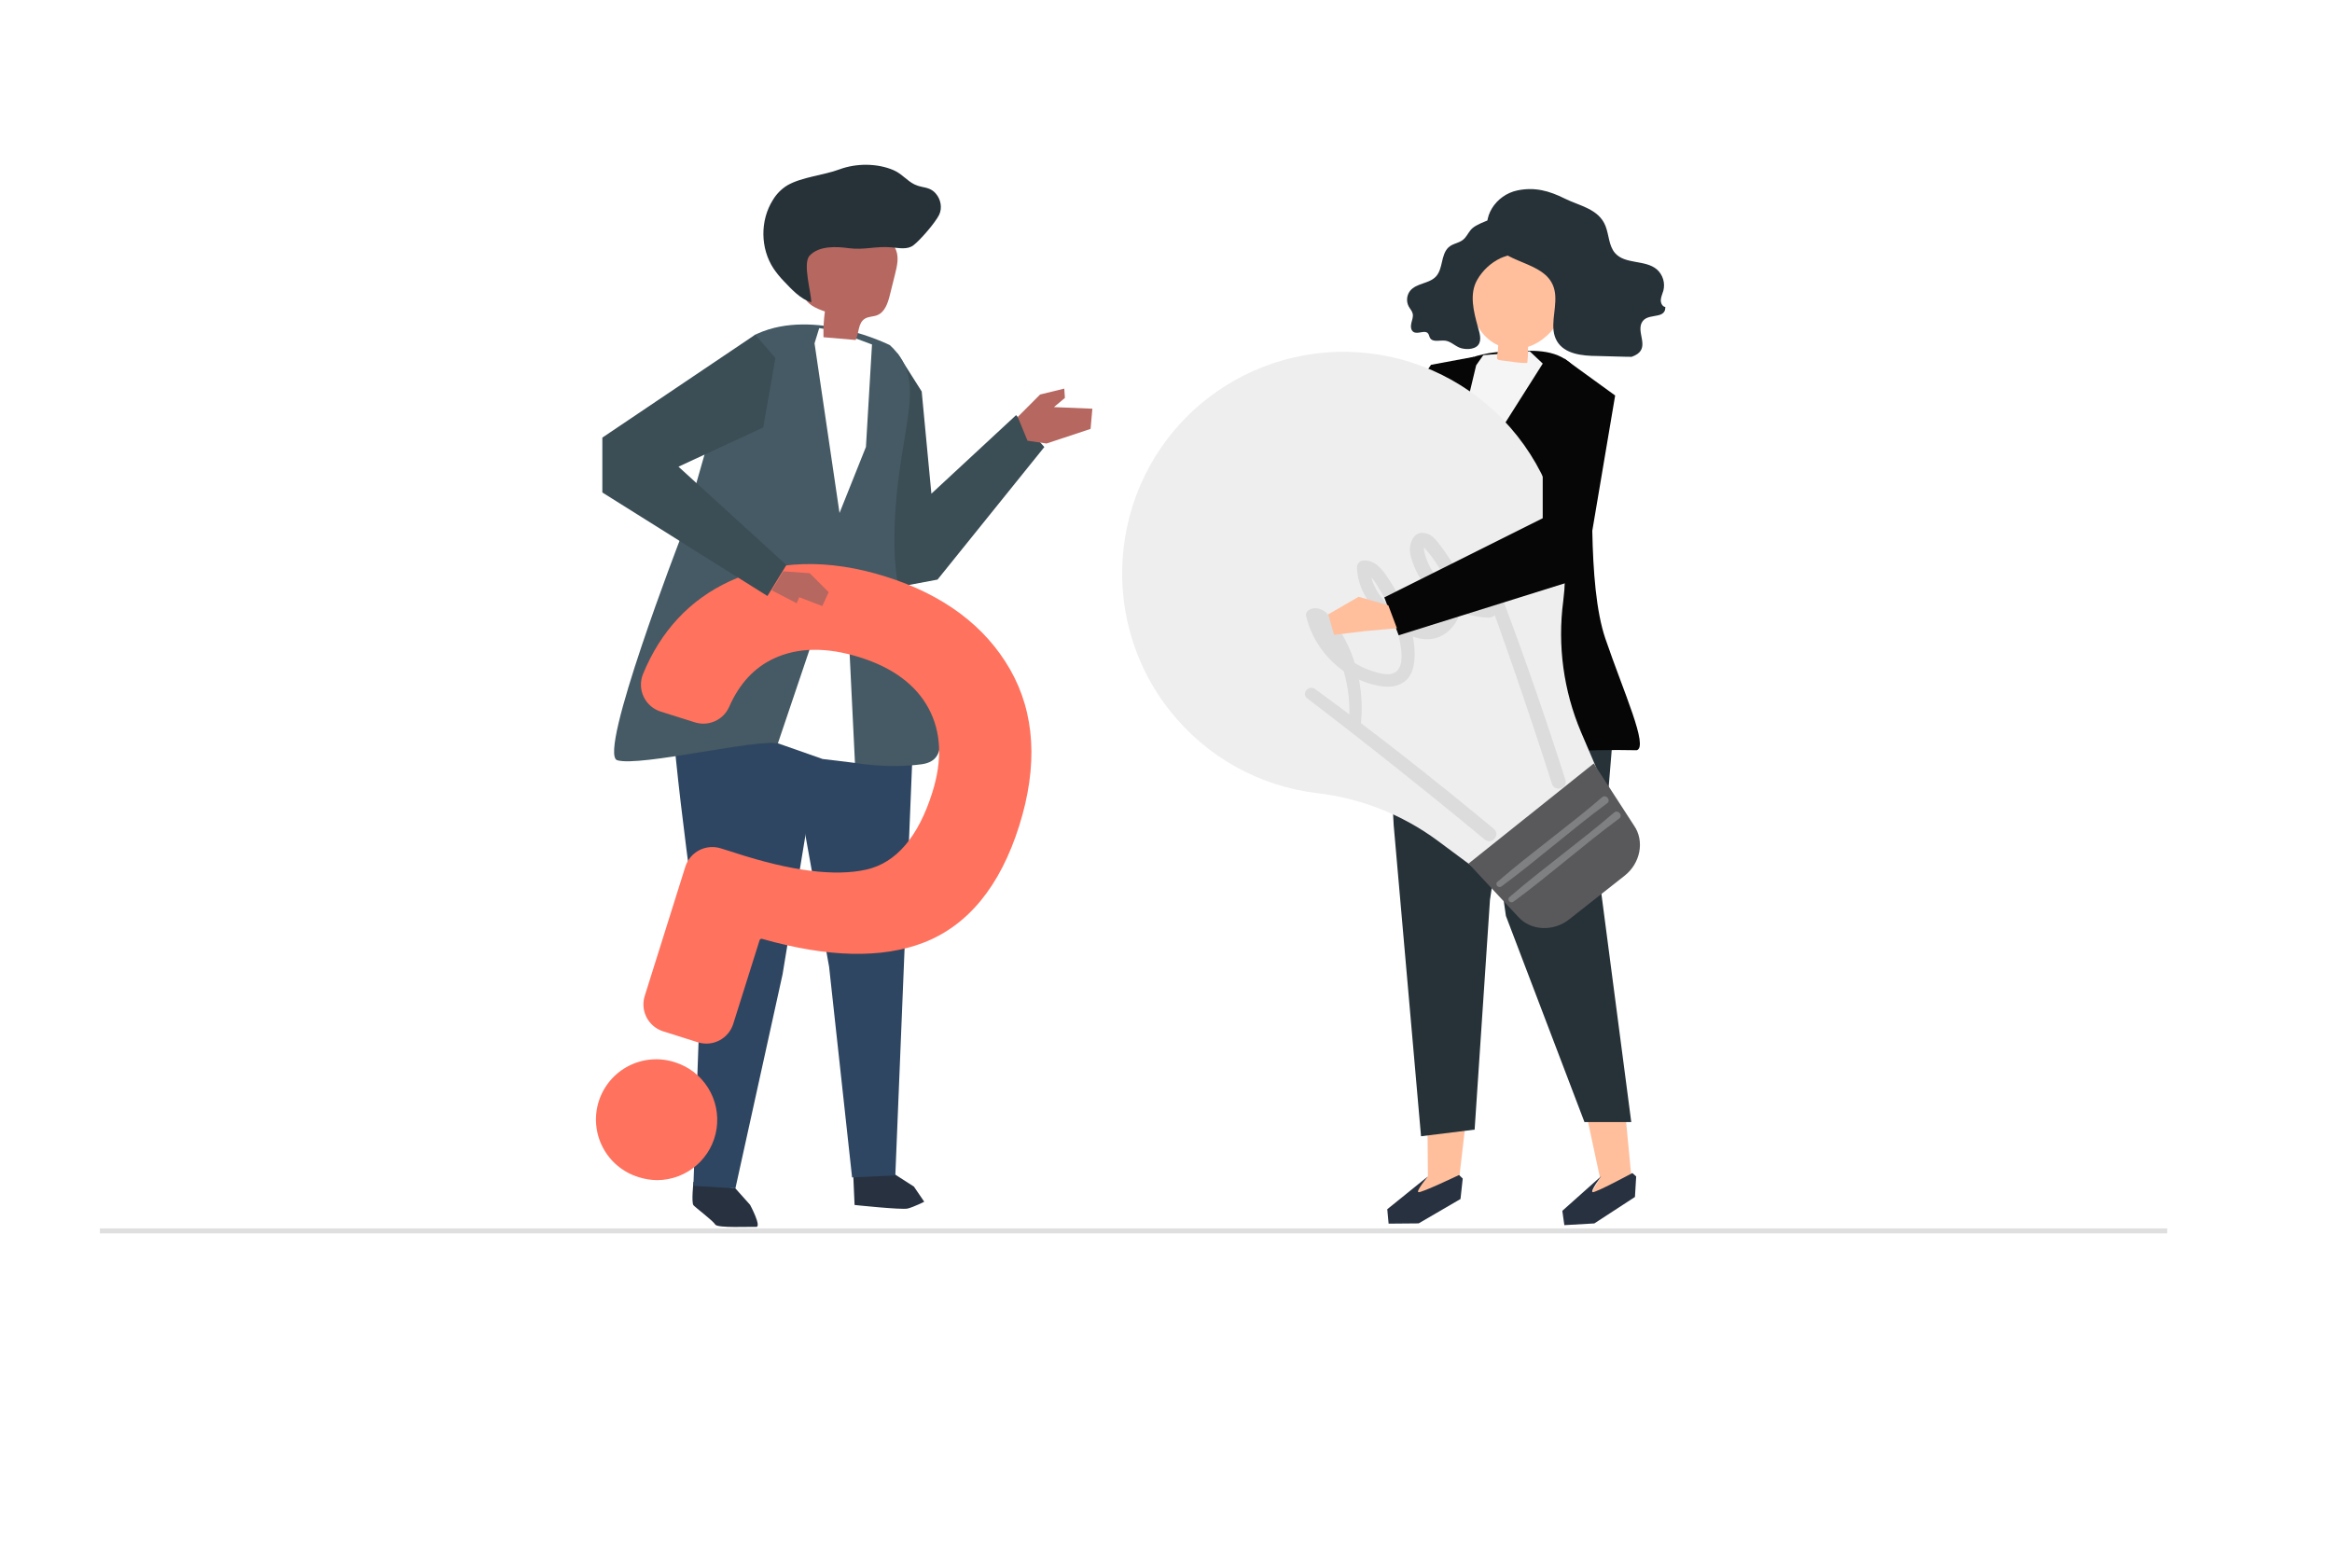 <svg width="467" height="314" viewBox="0 0 467 314" fill="none" xmlns="http://www.w3.org/2000/svg">
<path d="M0 0H467V314H0V0Z" fill="white"/>
<path d="M285.854 224.531L285.947 235.597L283.562 238.264L283.58 240.189L289.342 238.937L291.983 237.952L293.777 222.538L285.854 224.531Z" fill="#FFBF9D"/>
<path d="M285.94 235.598L277.812 242.163L278.078 245.049L284.094 244.997L292.475 240.116L292.922 236.021L292.185 235.306C292.185 235.306 284.514 238.978 284.03 238.747C283.546 238.516 285.94 235.598 285.94 235.598Z" fill="#273140"/>
<path d="M305.259 134.26L298.376 180.223L295.305 226.221L284.572 227.548L279.102 165.318L276.688 121.778L305.259 134.26Z" fill="#263238"/>
<path d="M317.547 222.499L320.411 235.867L318.638 238.972L319.056 240.852L324.433 238.424L326.808 236.91L325.34 221.459L317.547 222.499Z" fill="#FFBF9D"/>
<path d="M320.665 235.527L312.867 242.481L313.27 245.349L319.279 245.005L327.411 239.706L327.657 235.593L326.895 234.915C326.895 234.915 319.412 238.956 318.917 238.744C318.423 238.533 320.665 235.527 320.665 235.527Z" fill="#273140"/>
<path d="M295.914 143.845L301.568 183.418L317.302 224.712H326.672L320.498 177.519L323.449 141.879L322.219 130.081L295.914 143.845Z" fill="#263238"/>
<path d="M321.479 127.87C317.791 117.055 319.02 95.425 319.02 84.856C319.02 80.695 317.941 76.027 314.841 73.043C311.357 69.683 306.603 70.219 302.128 70.359C294.475 70.605 289.634 73.093 285.074 79.277C284.86 79.569 284.649 79.862 284.437 80.159C277.426 90.003 269.539 142.967 269.539 142.967C269.539 142.967 280.464 157.754 294.549 153.634C305.415 150.456 317.801 150.043 327.78 150.242C330.159 149.512 325.166 138.685 321.479 127.87Z" fill="#060606"/>
<path d="M306.344 70.352L308.948 72.812L291.984 99.603L293.459 82.152L295.613 73.154L297.034 71.126L306.344 70.352Z" fill="#F5F5F5"/>
<path d="M295.498 53.525C298.296 44.148 310.647 47.108 313.506 55.246C315.372 60.548 311.512 67.688 306.01 69.46C305.994 69.653 305.987 69.847 305.991 70.04C306.009 70.903 305.965 71.766 305.861 72.623C305.826 72.945 300.917 72.21 300.368 72.132C300.174 72.127 299.989 72.046 299.855 71.906C299.646 71.606 299.926 70.694 299.948 70.352C299.973 69.949 300 69.546 300.024 69.143C297.224 67.914 295.373 65.136 294.768 62.261C294.163 59.385 294.657 56.344 295.498 53.525Z" fill="#FFBF9D"/>
<path d="M303.121 44.841C303.802 45.477 304.104 46.394 304.323 47.277C304.489 47.793 304.545 48.339 304.488 48.879C304.121 50.998 302.029 50.973 300.451 51.718C298.503 52.664 296.887 54.176 295.814 56.056C294.187 58.898 295.119 62.43 295.952 65.456C296.244 66.522 296.812 68.103 296.016 69.098C295.219 70.094 293.24 70.04 292.203 69.59C291.256 69.169 290.457 68.361 289.43 68.223C288.343 68.088 286.905 68.624 286.362 67.653C286.209 67.385 286.182 67.048 285.995 66.802C285.363 65.974 283.923 67.036 283.045 66.468C282.512 66.119 282.482 65.333 282.632 64.701C282.782 64.069 283.048 63.428 282.9 62.798C282.772 62.258 282.362 61.842 282.099 61.356C281.845 60.866 281.736 60.315 281.785 59.766C281.833 59.218 282.037 58.694 282.372 58.256C283.638 56.663 286.221 56.85 287.586 55.344C288.296 54.559 288.537 53.461 288.773 52.421C289.009 51.381 289.292 50.283 290.057 49.553C291.001 48.651 292.422 48.737 293.346 47.677C293.889 47.053 294.236 46.257 294.851 45.711C295.662 44.988 297.284 44.391 298.314 43.99C299.114 43.666 299.99 43.573 300.84 43.724C301.69 43.874 302.481 44.261 303.121 44.841Z" fill="#263238"/>
<path d="M311.455 59.274C311.64 62.314 310.263 65.664 311.777 68.289C313.292 70.914 316.852 71.273 319.863 71.29C320.355 71.29 326.631 71.497 326.747 71.455C330.498 70.162 328.119 67.348 328.566 65.227C329.21 62.179 333.522 64.369 333.5 61.481C332.886 61.4 332.544 60.665 332.591 60.028C332.637 59.392 332.937 58.812 333.102 58.197C333.295 57.441 333.276 56.646 333.049 55.899C332.821 55.152 332.393 54.482 331.811 53.962C329.481 51.964 325.446 53.001 323.423 50.678C322.169 49.238 322.221 47.072 321.52 45.271C320.166 41.805 316.284 41.227 313.341 39.76C310.234 38.209 307.335 37.41 303.851 38.138C299.534 39.045 296.476 43.602 298.337 47.697C300.71 52.947 309.287 52.121 311.121 57.484C311.313 58.063 311.425 58.665 311.455 59.274Z" fill="#263238"/>
<path d="M295.152 71.462L286.577 73.057L265.926 102.552L241.096 99.603L239.375 106.731L267.155 114.596L274.619 112.851L287.56 95.67L295.152 71.462Z" fill="#060606"/>
<path d="M303.88 87.343C296.597 78.105 285.941 72.139 274.258 70.756C262.575 69.373 250.82 72.687 241.581 79.969C222.344 95.134 219.076 123.194 234.314 142.376C241.57 151.545 252.165 157.465 263.778 158.839C272.5 159.853 280.805 163.128 287.871 168.339L298.863 176.507L321.697 158.505L316.598 146.572C313.108 138.312 311.883 129.272 313.048 120.382C313.797 114.542 313.372 108.611 311.798 102.938C310.224 97.264 307.532 91.962 303.88 87.343Z" fill="#EEEEEE"/>
<path d="M325.36 175.352L314.228 184.127C311.074 186.614 306.538 186.413 304.028 183.601L294.094 172.936L319.17 152.896L327.216 165.312C329.377 168.409 328.514 172.865 325.36 175.352Z" fill="#59595B"/>
<path d="M320.839 159.657C314.034 165.51 306.681 170.718 299.883 176.585C299.281 177.106 300.045 177.981 300.675 177.519C307.907 172.195 314.631 166.188 321.857 160.854C322.668 160.257 321.611 158.991 320.839 159.657Z" fill="#7F8081"/>
<path d="M323.245 162.715C316.44 168.57 309.087 173.776 302.289 179.643C301.687 180.164 302.454 181.041 303.083 180.577C310.316 175.255 317.037 169.246 324.262 163.914C325.074 163.315 324.019 162.049 323.245 162.715Z" fill="#7F8081"/>
<path d="M298.073 120.683C296.329 120.732 294.596 120.381 293.009 119.656C293.041 117.099 291.944 114.565 290.639 112.432C289.827 111.143 288.95 109.897 288.011 108.698C287.118 107.528 286.192 106.665 284.645 106.717C283.268 106.764 282.558 108.263 282.381 109.421C282.174 110.748 282.728 112.218 283.202 113.432C284.158 115.89 285.84 117.997 287.809 119.712C288.498 120.311 289.238 120.847 290.022 121.315C289.829 122.105 289.496 122.854 289.038 123.527C287.617 125.636 285.307 125.678 283.138 124.756C282.782 124.603 282.423 124.429 282.061 124.237C281.894 123.719 281.722 123.205 281.543 122.703C280.647 120.274 279.457 117.962 278 115.821C276.813 114.037 275.279 111.997 272.882 112.274C272.112 112.365 271.719 113.066 271.748 113.774C271.972 118.903 275.524 123.138 279.733 125.84C280.095 127.153 280.371 128.488 280.559 129.836C280.771 131.311 280.881 133.781 279.355 134.661C277.934 135.48 275.652 134.683 274.239 134.194C273.21 133.832 272.226 133.355 271.306 132.771C271.131 132.216 270.942 131.668 270.735 131.122C269.91 128.984 268.842 126.948 267.554 125.053C266.495 123.465 264.889 121.329 262.691 121.902C262.05 122.069 261.366 122.64 261.556 123.404C262.622 127.695 265.148 131.482 268.7 134.116C268.82 134.204 268.946 134.29 269.069 134.379C270.053 137.702 270.416 141.178 270.14 144.633C270.02 146.172 272.353 146.462 272.525 144.913C272.839 141.978 272.712 139.012 272.149 136.114C272.928 136.455 273.729 136.744 274.546 136.979C276.778 137.613 279.217 137.943 281.211 136.534C283.079 135.217 283.347 132.56 283.286 130.483C283.249 129.474 283.128 128.47 282.922 127.482C284.903 128.187 287.047 128.298 288.962 127.179C290.727 126.149 291.875 124.444 292.49 122.546C294.277 123.245 296.17 123.632 298.088 123.689C300.281 123.726 300.246 120.604 298.073 120.683ZM274.62 115.617C275.357 116.394 275.972 117.584 276.323 118.117C276.963 119.111 277.533 120.15 278.027 121.224C276.407 119.616 275.114 117.677 274.62 115.617ZM286.897 114.45C286.295 113.518 285.819 112.51 285.481 111.453C285.32 110.984 285.212 110.499 285.159 110.006C285.152 109.894 285.152 109.783 285.159 109.671C285.246 109.739 285.328 109.813 285.405 109.893C287.182 111.918 288.807 114.337 289.737 116.868C289.851 117.182 289.946 117.502 290.022 117.827C288.815 116.866 287.762 115.727 286.897 114.45Z" fill="#DCDCDC"/>
<path d="M296.011 114C301.223 128.221 306.194 142.539 310.784 156.974C311.335 158.695 314.032 157.898 313.488 156.173C308.869 141.735 303.871 127.427 298.369 113.302C297.794 111.844 295.468 112.51 296.011 114Z" fill="#DCDCDC"/>
<path d="M261.764 139.842C273.805 149.033 285.661 158.463 297.332 168.133C298.724 169.293 300.568 167.167 299.174 166.009C287.513 156.32 275.607 146.943 263.369 137.988C262.108 137.069 260.502 138.878 261.764 139.842Z" fill="#DCDCDC"/>
<path d="M313.274 71.828L323.445 79.202L317.299 115.579L280.095 127.225L277.219 119.635L308.94 103.781V78.71L313.274 71.828Z" fill="#060606"/>
<path d="M278.019 121.222L272.065 119.512L265.992 123.029L267.148 127.131L273.294 126.394L279.742 125.811L278.019 121.222Z" fill="#FFBF9D"/>
<path d="M179.739 70.754L184.577 78.398L186.517 98.865L203.48 83.135L209.134 89.525L187.746 116.071L175.945 118.283L176.998 91.533L179.739 70.754Z" fill="#3B4D55"/>
<path d="M177.054 233.806L183.016 237.628L185.086 240.663C185.086 240.663 182.964 241.725 181.774 242.023C180.584 242.32 171.136 241.31 171.136 241.31L170.891 235.779L177.054 233.806Z" fill="#273140"/>
<path d="M147.262 237.984L150.212 241.287C150.212 241.287 152.609 245.763 151.407 245.695C150.205 245.626 143.675 245.977 143.235 245.228C142.795 244.478 139.329 241.87 138.874 241.364C138.419 240.857 138.874 236.654 138.874 236.654L147.262 237.984Z" fill="#273140"/>
<path d="M164.116 150.128L156.714 195.126L147.271 237.985L138.858 237.493L140.478 192.267C140.478 192.267 134.416 150.694 134.398 138.396L164.116 150.128Z" fill="#2E4661"/>
<path d="M182.681 152.348L179.296 235.394L170.637 235.794L166.032 193.599L159.328 156.361L177.221 133.323L182.681 152.348Z" fill="#2E4661"/>
<path d="M179.134 108.942C179.013 86.396 186.755 77.082 178.212 69.124C178.212 69.124 163.215 61.593 151.661 66.828L151.169 67.052L145.969 73.954L136.335 107.644C136.335 107.644 119.544 151.061 123.612 152.251C128.219 153.6 151.761 147.871 155.803 148.925C159.845 149.98 171.903 154.719 184.515 153.06C195.327 151.637 179.259 131.489 179.134 108.942Z" fill="#455A64"/>
<path d="M167.164 66.211L164.054 65.71L163.117 68.753L168.12 102.734L173.411 89.5L174.625 68.984L167.164 66.211Z" fill="white"/>
<path d="M167.533 114.056L155.781 148.855L164.74 151.999L171.213 152.778L169.615 120.065L167.533 114.056Z" fill="white"/>
<path d="M171.363 68.086L164.91 67.533C164.865 65.808 164.959 64.082 165.19 62.371C163.391 61.764 161.306 60.85 160.969 58.982C160.897 58.387 160.924 57.783 161.05 57.197C161.439 54.757 161.068 52.183 162.216 49.873C162.597 49.108 162.493 48.152 162.953 47.432C163.74 46.156 165.291 45.581 166.766 45.303C170.53 44.598 174.653 45.36 177.61 47.791C178.397 48.437 179.112 49.219 179.469 50.172C180.017 51.647 179.644 53.282 179.265 54.806C178.916 56.215 178.566 57.623 178.215 59.029C177.814 60.648 177.232 62.489 175.681 63.116C174.859 63.448 173.883 63.362 173.143 63.853C171.828 64.719 172.032 66.668 171.363 68.086Z" fill="#B56760"/>
<path d="M184.619 37.417C184.12 37.321 183.635 37.165 183.174 36.953C181.64 36.215 180.602 34.8 178.972 34.092C175.673 32.661 171.457 32.671 168.103 33.92C164.907 35.112 160.571 35.441 157.672 37.115C156.477 37.847 155.479 38.859 154.764 40.064C152.192 44.157 152.251 49.749 154.911 53.782C155.521 54.679 156.208 55.521 156.964 56.299C158.508 57.929 160.354 59.942 162.456 60.524C162.481 58.651 160.696 52.772 162.112 51.221C163.993 49.161 167.501 49.363 170.009 49.704C172.996 50.11 175.503 49.252 178.488 49.528C180.01 49.668 181.718 50.046 182.928 49.114C184.327 48.038 187.331 44.555 188.076 43.004C188.725 41.645 188.403 39.924 187.417 38.784C186.569 37.781 185.612 37.631 184.619 37.417Z" fill="#263238"/>
<path d="M135.143 212.725C133.627 212.232 132.028 212.044 130.439 212.172C128.85 212.3 127.302 212.742 125.884 213.472C124.467 214.202 123.208 215.206 122.181 216.425C121.154 217.644 120.379 219.055 119.9 220.576C119.421 222.096 119.249 223.697 119.393 225.284C119.537 226.872 119.994 228.415 120.738 229.825C121.482 231.235 122.498 232.484 123.727 233.499C124.957 234.514 126.375 235.275 127.901 235.738C129.113 236.128 130.377 236.329 131.65 236.336C134.531 236.313 137.309 235.261 139.483 233.371C141.657 231.48 143.084 228.875 143.505 226.025C143.927 223.176 143.316 220.269 141.783 217.83C140.249 215.391 137.895 213.581 135.143 212.725Z" fill="#FF725E"/>
<path d="M202.27 134.051C197.286 125.35 188.911 119.097 177.373 115.467C165.836 111.836 155.336 112.148 146.151 116.388C138.173 120.075 132.325 126.326 128.772 134.973C128.477 135.696 128.334 136.472 128.353 137.253C128.373 138.034 128.554 138.802 128.885 139.509C129.216 140.217 129.69 140.848 130.278 141.363C130.865 141.878 131.553 142.265 132.298 142.501L139.166 144.662C140.491 145.079 141.923 144.992 143.188 144.419C144.452 143.845 145.461 142.826 146.021 141.555C148.088 136.885 151.021 133.717 154.982 131.868C159.778 129.632 165.568 129.553 172.191 131.635C178.814 133.717 183.423 137.151 185.958 141.862C188.493 146.574 188.746 152.218 186.71 158.684C183.903 167.597 179.46 172.798 173.501 174.142C167.227 175.558 158.414 174.442 147.292 170.819L144.319 169.885C142.892 169.44 141.346 169.577 140.02 170.268C138.694 170.959 137.696 172.147 137.244 173.572L129.107 199.459C128.661 200.886 128.799 202.432 129.49 203.757C130.181 205.083 131.369 206.081 132.794 206.533L139.761 208.735C140.468 208.958 141.212 209.039 141.95 208.975C142.688 208.91 143.406 208.7 144.063 208.358C144.72 208.015 145.303 207.547 145.779 206.979C146.255 206.411 146.615 205.755 146.837 205.048L152.115 188.283C152.146 188.183 152.215 188.1 152.307 188.05C152.399 188 152.506 187.987 152.607 188.015C165.703 191.751 176.584 192.007 184.955 188.775C193.854 185.333 200.298 177.468 204.101 165.38C207.897 153.336 207.275 142.799 202.27 134.051Z" fill="#FF725E"/>
<path d="M151.225 67.033L120.625 87.638V98.625L153.684 119.355L157.472 113.166L135.867 93.459L152.831 85.593L155.267 71.706L151.225 67.033Z" fill="#3B4D55"/>
<path d="M156.865 114.412L162.153 114.8L165.941 118.591L164.678 121.368L160.048 119.601L159.544 120.803L154.539 118.21L156.865 114.412Z" fill="#B56760"/>
<path d="M203.805 83.499L208.289 79.008L213.125 77.821L213.257 79.687L211.06 81.528L218.752 81.85L218.396 85.888L209.575 88.818L205.769 88.265L203.805 83.499Z" fill="#B56760"/>
<line x1="20" y1="246.5" x2="434" y2="246.5" stroke="#DFDFDF"/>
</svg>
